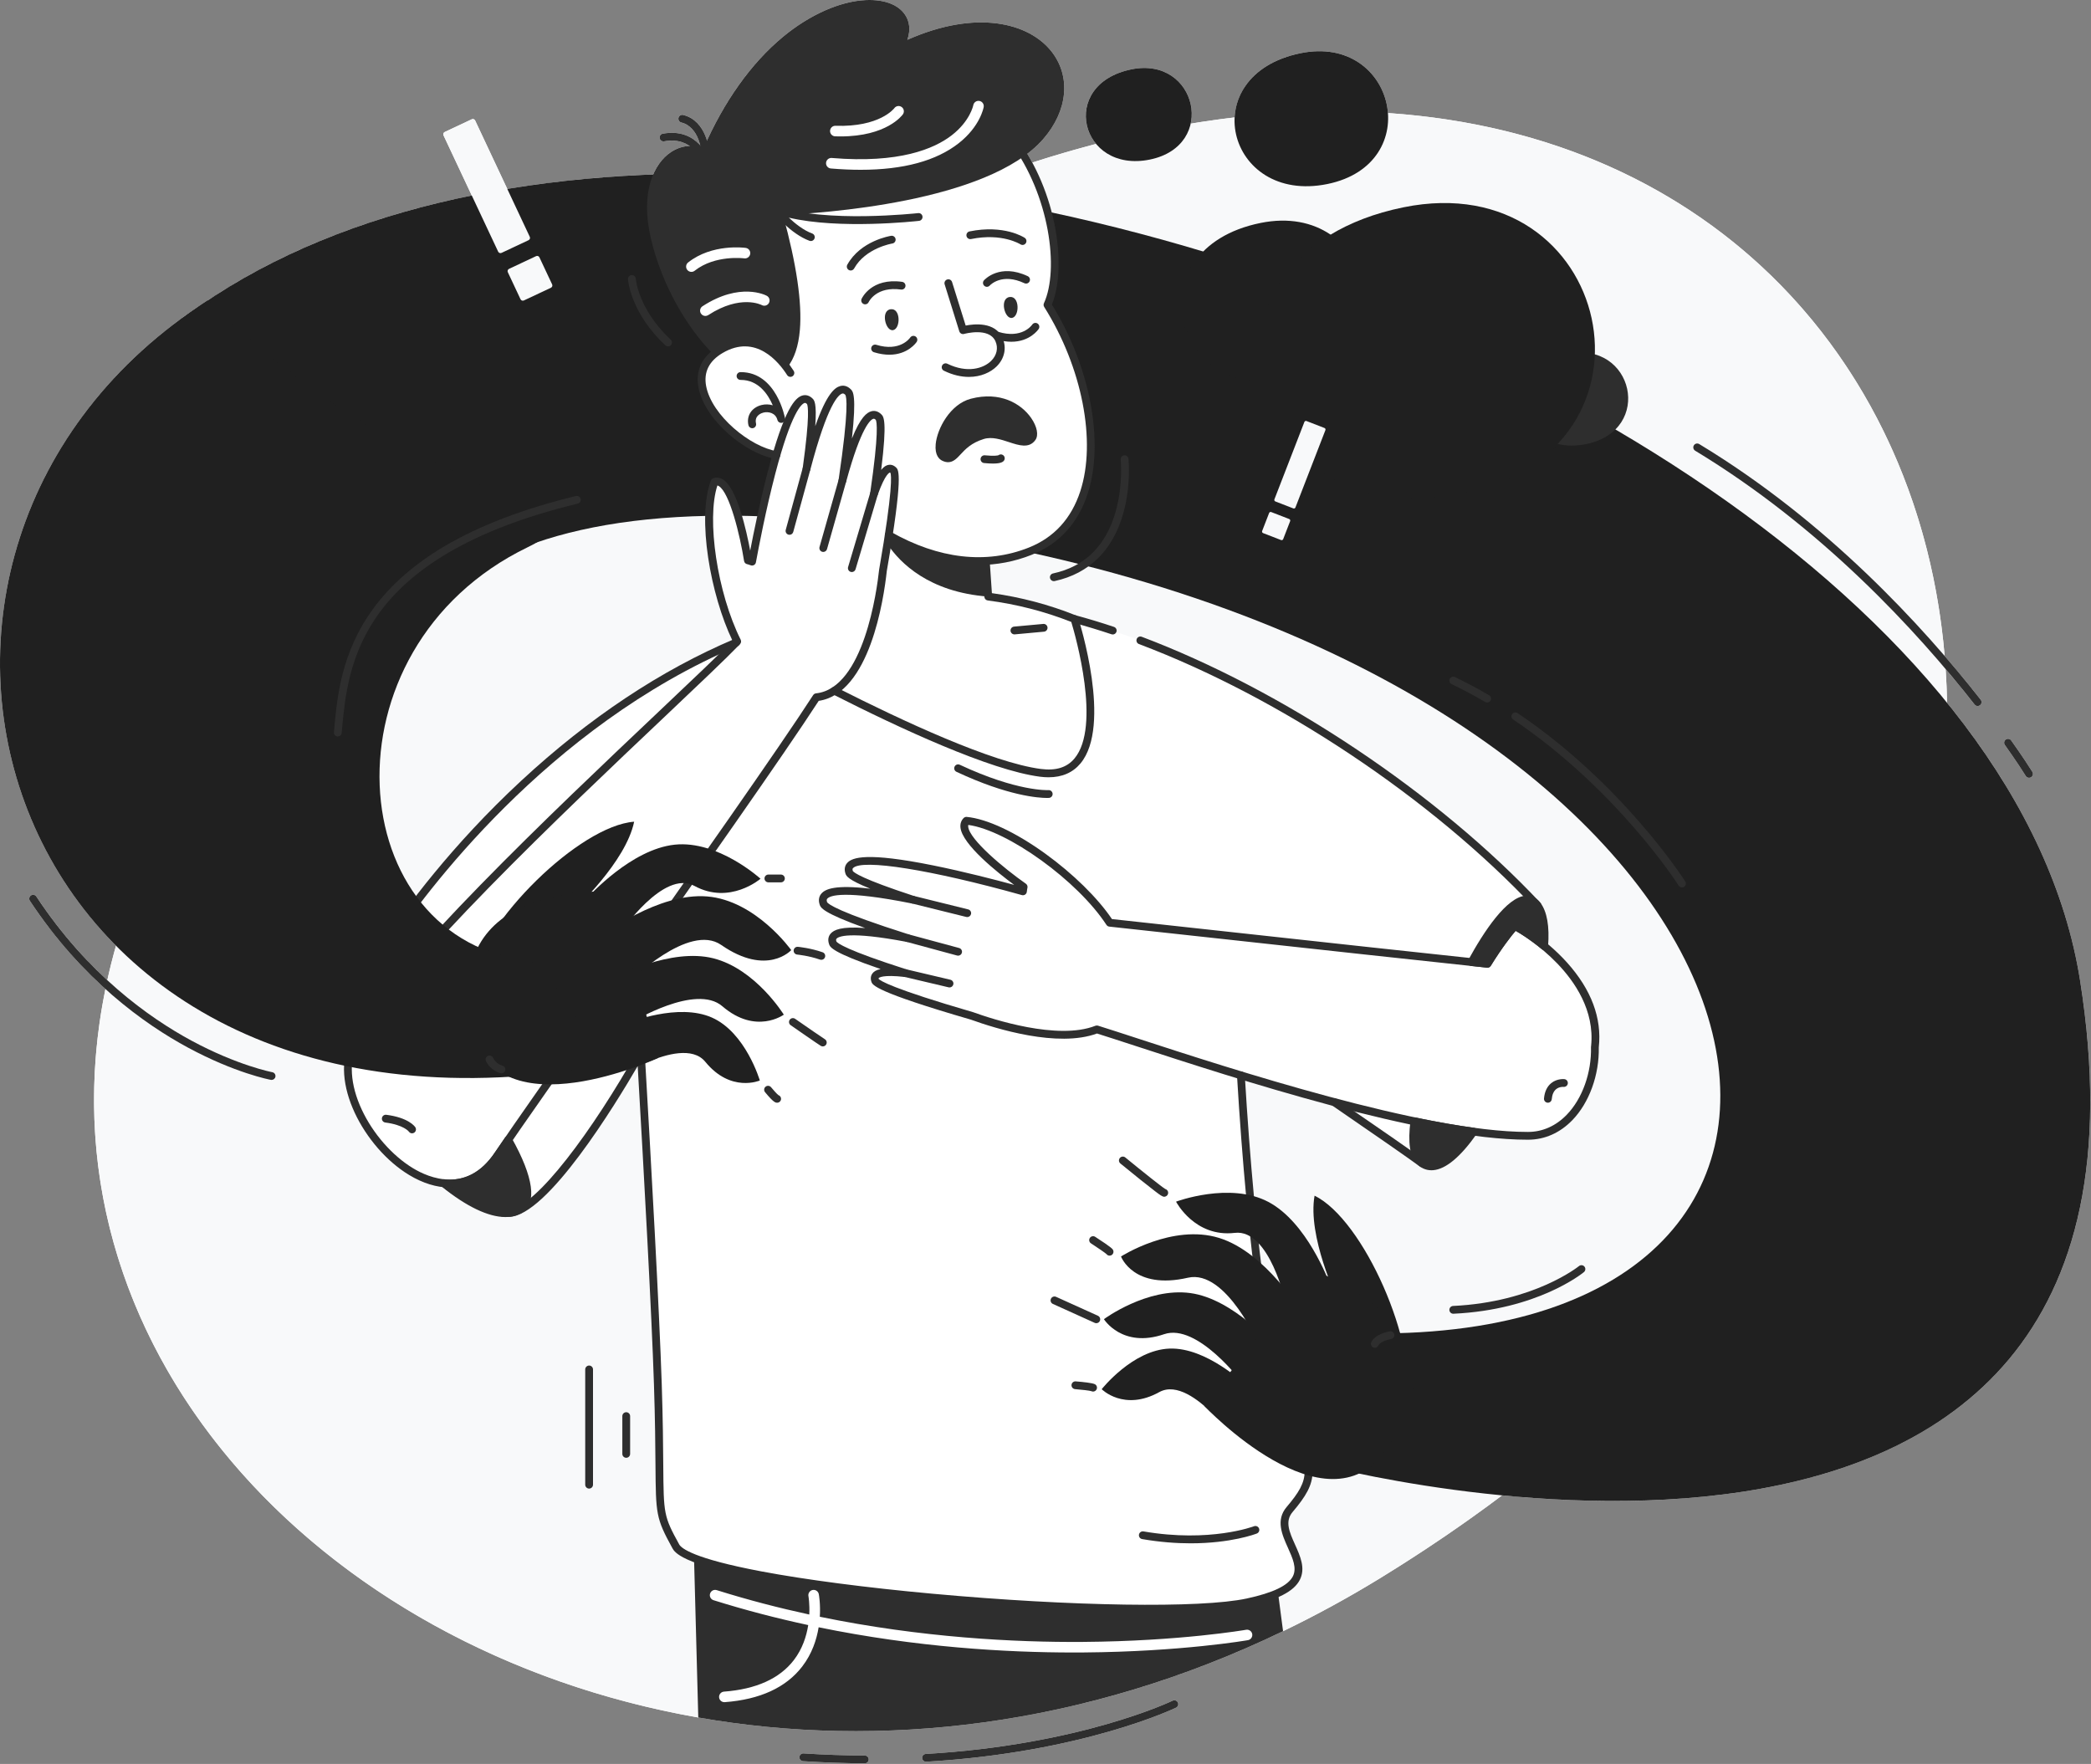 <?xml version="1.0" encoding="UTF-8"?> <svg xmlns="http://www.w3.org/2000/svg" width="2506" height="2114" viewBox="0 0 2506 2114" fill="none"><rect x="0" y="0" width="2506" height="2114" fill="#808080" stroke="none"/><g clip-path="url(#clip0_730_361)"><path d="M37.13 1073.14C39.282 1071.72 42.171 1072.32 43.6 1074.47C70.557 1115.29 99.88 1148.26 128.603 1174.74C131.631 1161.01 135.105 1147.22 139.023 1133.39C-71.372 921.696 -49.256 551.319 248.57 360.257C339.229 299.597 446.947 258.364 565.408 234.25L531.551 162.203C530.844 160.697 531.49 158.898 533.011 158.192L565.408 142.961C566.929 142.254 568.728 142.9 569.435 144.406L607.948 226.413C664.304 217.053 722.797 211.351 782.827 209.092C788.144 196.674 795.813 187.776 804.02 182.32C811.12 177.617 818.85 175.158 826.442 174.943C819.557 170.087 809.737 166.89 796.013 169.364C793.477 169.826 791.049 168.135 790.588 165.599C790.142 163.063 791.817 160.635 794.368 160.174C816.668 156.163 830.746 164.8 839.152 174.037C836.77 164.523 830.869 150.4 816.545 146.819C814.04 146.189 812.519 143.653 813.149 141.148C813.779 138.658 816.315 137.121 818.804 137.751C836.155 142.085 843.886 156.947 847.328 168.381C871.226 116.466 902.547 73.695 938.541 43.988C970.526 17.57 1006.56 1.571 1037.41 0.111C1061.08 -1.026 1078.86 6.35 1086.3 20.32C1089.04 25.5 1091.88 34.798 1087.47 47.676C1170.09 11.023 1233.1 27.252 1260.22 61.739C1283.71 91.6 1279.8 132.803 1250.26 166.675C1244.77 172.976 1238.35 178.831 1231.19 184.287C1233.26 187.73 1235.24 191.234 1237.16 194.815C1263.02 186.485 1288.52 179.047 1313.64 172.484C1289.92 143.991 1298.71 94.719 1356 83.07C1406.45 72.819 1434.71 113.392 1427.03 148.187C1444.79 145.236 1462.34 142.761 1479.68 140.717C1481.44 107.506 1505.8 74.495 1558.83 63.706C1621.18 51.027 1660.17 91.907 1663.42 135.492C2055.72 162.126 2300.95 438.882 2330.62 786.091C2346.53 804.535 2360.96 822.181 2373.83 838.583C2375.42 840.611 2375.07 843.545 2373.04 845.136C2372.18 845.806 2371.17 846.132 2370.16 846.132C2368.78 846.132 2367.41 845.52 2366.49 844.346C2355.96 830.934 2344.38 816.678 2331.8 801.839C2332.69 815.21 2333.26 828.679 2333.51 842.237C2417.93 946.255 2474.48 1058.4 2492.9 1174.98C2588.52 1779.81 2099.82 1821.15 1800.22 1792.12C1755.07 1826.04 1706.86 1858.89 1655.47 1890.48C1616.48 1914.44 1577.2 1935.84 1537.77 1954.85C1537.73 1954.72 1537.69 1954.59 1537.65 1954.45L1537.71 1954.91C1298.62 2070.2 1054.22 2096.49 836.862 2058.35V2058.33C377.927 1977.77 39.574 1609.85 126.344 1185.3C95.838 1157.74 64.501 1123.04 35.824 1079.61C34.395 1077.46 34.978 1074.56 37.13 1073.14Z" fill="white"></path><path d="M2434.24 931.445C2433.47 931.925 2432.62 932.153 2431.78 932.153C2430.22 932.153 2428.7 931.375 2427.81 929.956C2424.9 925.287 2416.63 912.323 2402.78 892.831C2401.28 890.729 2401.77 887.816 2403.87 886.324C2405.97 884.829 2408.89 885.323 2410.38 887.423C2424.38 907.123 2432.78 920.275 2435.73 925.016C2437.1 927.203 2436.43 930.081 2434.24 931.445Z" fill="white"></path><path d="M963.048 2101.36C987.554 2102.95 1012.26 2103.8 1036.47 2103.92C1039.05 2103.93 1041.13 2106.03 1041.11 2108.61C1041.1 2111.19 1039.02 2113.25 1036.45 2113.25C1036.45 2113.25 1036.43 2113.25 1036.42 2113.25C1012.03 2113.13 987.141 2112.27 962.434 2110.67C959.861 2110.51 957.915 2108.28 958.088 2105.71C958.248 2103.13 960.488 2101.19 963.048 2101.36Z" fill="white"></path><path d="M1109.57 2102C1294.85 2091.24 1404.3 2038.69 1405.38 2038.16C1407.7 2037.03 1410.49 2037.99 1411.62 2040.31C1412.76 2042.61 1411.8 2045.41 1409.48 2046.55C1408.38 2047.08 1297.42 2100.44 1110.1 2111.31C1110.01 2111.32 1109.91 2111.32 1109.83 2111.32C1107.38 2111.32 1105.31 2109.4 1105.17 2106.92C1105.02 2104.35 1106.99 2102.15 1109.57 2102Z" fill="white"></path><path d="M538.051 591.959C641.374 509.562 741.654 439.605 838.522 381.02C849.403 404.58 857.932 422.822 857.932 422.822C857.932 422.822 831.606 439.789 843.624 470.926C855.611 502.062 877.158 517.093 894.079 530.11C910.984 543.112 927.352 549.121 927.352 549.121L902.009 669.605L895.877 668.691C895.877 668.691 885.134 609.084 871.994 590.172C858.839 571.252 853.199 576.031 852.845 583.714C852.507 591.398 841.626 635.689 856.457 685.355C871.303 735.02 882.307 768.926 882.307 768.926C882.307 768.926 804.834 802.888 734.815 852.45C664.796 902.013 607.778 958.18 607.778 958.18C607.778 958.18 507.944 1062.24 475.348 1106.52C442.751 1150.81 407.004 1239.05 416.886 1305.95C426.768 1372.85 510.388 1412.88 510.388 1412.88C510.388 1412.88 546.089 1424.52 570.679 1407.91C595.284 1391.31 610.545 1363.87 610.545 1363.87L634.965 1439.28C634.965 1439.28 667.316 1417.33 699.037 1370.55C730.757 1323.77 766.904 1265.21 766.904 1265.21C766.904 1265.21 776.725 1415.48 776.894 1418.5C777.063 1421.52 787.652 1637.23 787.652 1637.23C787.652 1637.23 792.585 1729.6 790.188 1750.51C787.806 1771.41 787.852 1836.29 819.664 1861.6C851.462 1886.89 1123.63 1918.72 1222.81 1923.33C1321.99 1927.95 1416.56 1942.25 1527.27 1911.11C1543.42 1908.57 1555.72 1894.52 1556.14 1879.52C1556.56 1864.52 1547.61 1853.68 1541.71 1836.84C1535.81 1820 1534.21 1821.81 1548.39 1805.68C1562.56 1789.56 1576.2 1788.03 1568.57 1747.43C1560.95 1706.83 1519.63 1620.65 1510.77 1546.27C1501.9 1471.88 1489.42 1324.35 1489.42 1324.35L1490.07 1289.64C1490.07 1289.64 1607.83 1326.97 1608.74 1327.6C1609.65 1328.22 1694.36 1387 1692.59 1385.75C1690.81 1384.49 1694.7 1346.95 1694.7 1346.95L1778.99 1357.49C1778.99 1357.49 1806.18 1362.13 1836.25 1361.04C1866.33 1359.93 1895.24 1331.23 1904.16 1300.68C1913.07 1270.13 1921.48 1235.01 1900.52 1194.6C1879.55 1154.19 1847.52 1124.18 1815.56 1109.97C1799.59 1133.28 1781.14 1151.73 1781.14 1151.73L1768.06 1145.09L1827.89 1073C1827.89 1073 1793.26 1031.55 1730.61 980.391C1667.97 929.228 1575.32 870.876 1521.08 839.621C1466.84 808.368 1390.1 776.641 1371.16 769.209C1352.21 761.777 1306.77 747.249 1306.77 747.249C1306.77 747.249 1216.79 719.882 1184.36 714.984C1182.36 685.683 1183.37 672.552 1183.37 672.552C1183.37 672.552 1259.71 665.31 1285.78 618.745C1311.84 572.189 1313.04 539.193 1304.82 499.311C1296.61 459.415 1282.11 405.548 1257.3 368.464C1267.56 323.08 1269.41 297.384 1253.72 247.498C1247.5 227.688 1239.9 210.106 1232.85 196.182C2369.65 -173.6 2811.16 1180.25 1655.47 1890.48C1616.48 1914.44 1577.2 1935.84 1537.77 1954.85C1536.71 1950.84 1534.71 1947.13 1532.01 1943.97C1526.98 1934.93 1516.92 1928.61 1506.51 1928.61C1500.16 1928.61 1494.47 1930.67 1489.84 1934.09C1488.57 1934.09 1487.31 1934.17 1486.07 1934.35C1484.06 1934.36 1482.05 1934.53 1480.08 1934.87C1462.99 1937.83 1441.18 1937.95 1421.71 1938.03C1401.92 1938.12 1382.14 1939.75 1362.37 1939.48C1326.72 1939.01 1291.51 1934.45 1255.79 1935.44C1234.65 1936.01 1213.22 1937.28 1191.86 1937.35C1190.48 1936.63 1189.05 1935.99 1187.58 1935.48C1174.36 1930.95 1160.68 1927.71 1147.09 1924.52C1139.7 1922.8 1132.25 1922.55 1124.82 1921.41C1126.35 1921.6 1119.68 1920.13 1118.98 1919.93C1121.51 1921.13 1121.23 1921.05 1118.12 1919.68C1115.83 1918.71 1113.54 1917.73 1111.23 1916.77C1097.67 1911.53 1082.27 1913.33 1068.04 1913.27C1053.74 1913.21 1045.35 1911.84 1032.74 1909.45C1018.19 1906.71 1003.68 1905.45 989.058 1903.45C993.458 1904.05 984.778 1902.35 984.738 1902.33C981.858 1901.56 979.032 1900.6 976.192 1899.71C968.578 1897.33 960.901 1895.97 952.956 1895.19C946.24 1894.52 939.508 1894.61 932.777 1894.59C929.411 1894.57 926.061 1894.47 922.68 1894.4C921.573 1894.33 920.467 1894.27 919.345 1894.19C921.496 1894.61 920.743 1894.48 917.116 1893.79C902.455 1890.76 888.562 1886.57 873.608 1884.95C863.603 1883.85 855.12 1889.79 849.987 1897.85C847.604 1899.85 845.437 1902.25 843.624 1905.08C837.569 1914.45 838.814 1927.77 845.314 1936.88C840.55 1948.95 840.827 1962.41 842.026 1975.24C843.47 1990.65 845.76 2005.57 848.511 2020.79C849.157 2024.27 849.234 2024.87 848.757 2022.57C848.527 2020.93 848.419 2020.88 848.45 2022.41C848.081 2023.13 848.265 2025.05 848.235 2025.87C848.05 2029.65 848.311 2033.09 848.819 2036.88C849.018 2038.32 849.31 2039.75 849.664 2041.16C843.686 2045.11 839.305 2051.27 837.338 2058.41C169.176 1941.45 -243.746 1215.38 538.051 591.959Z" fill="#F8F9FA"></path><path d="M1230.07 661.213C1251.06 653.32 1273.76 640.213 1285.78 618.747C1311.85 572.187 1313.05 539.2 1304.83 499.307C1296.61 459.427 1282.11 405.56 1257.31 368.466C1267.13 324.973 1269.23 299.546 1255.58 253.586C1844.15 378.8 2425.26 747.093 2492.9 1174.98C2629.08 2036.37 1580.07 1754.83 1580.07 1754.83L1672.57 1597.81C2314.32 1582.63 2159.39 862.049 1230.07 661.213Z" fill="#202020"></path><path d="M193.914 400.942C355.824 266.93 587.29 208.227 841.738 207.968C838.192 209.186 834.782 210.586 831.525 212.214C790.888 232.518 783.506 254.724 795.195 284.22C806.884 313.701 857.947 422.829 857.947 422.829C857.947 422.829 831.616 439.799 843.625 470.939C855.618 502.064 877.17 517.086 894.079 530.115C910.989 543.128 927.365 549.124 927.365 549.124L912.709 618.78C902.861 618.429 893.227 618.197 883.775 618.086C880.29 606.781 876.272 596.326 871.995 590.173C858.845 571.27 853.198 576.033 852.848 583.719C852.696 587.524 849.941 600.286 848.998 618.22C434.009 626.541 405.944 877.77 465.804 1047.08C455.272 1056.84 383.327 1121.36 381.576 1124.08C24.241 905.484 216.15 1015.19 193.914 400.942Z" fill="#202020"></path><path d="M1333.59 760.4C1335.54 760.4 1337.36 759.16 1338.01 757.213C1338.83 754.76 1337.51 752.12 1335.07 751.307C1319.44 746.08 1303.92 741.387 1288.93 737.347C1286.45 736.667 1283.88 738.147 1283.21 740.64C1282.54 743.133 1284.02 745.693 1286.51 746.36C1301.31 750.347 1316.66 754.987 1332.11 760.147C1332.6 760.32 1333.1 760.4 1333.59 760.4Z" fill="#2E2E2E"></path><path d="M463.861 1134.49C465.368 1134.49 466.848 1133.76 467.741 1132.42C507.541 1072.88 655.208 871.111 884.128 774.267C886.501 773.267 887.608 770.533 886.608 768.16C885.608 765.773 882.861 764.667 880.488 765.68C792.088 803.076 705.968 860.311 624.554 935.792C540.834 1013.41 485.514 1089.05 459.981 1127.23C458.554 1129.37 459.128 1132.27 461.274 1133.7C462.061 1134.23 462.968 1134.49 463.861 1134.49Z" fill="#2E2E2E"></path><path d="M1378.4 1932.59C1428.59 1932.59 1470.78 1930.32 1496.09 1924.85C1531.14 1917.31 1550.76 1907.27 1557.83 1893.28C1564.81 1879.44 1558.34 1865.07 1552.08 1851.16C1545.36 1836.23 1539.56 1823.33 1549.11 1812.09C1580.93 1774.63 1581.02 1758.8 1549.69 1699.15C1526.52 1655.01 1504.34 1497.65 1491.82 1288.48C1491.67 1285.91 1489.48 1283.95 1486.89 1284.1C1484.31 1284.25 1482.35 1286.46 1482.51 1289.04C1495.1 1499.45 1517.68 1658.25 1541.42 1703.48C1570.86 1759.53 1570.93 1772 1542 1806.04C1528.63 1821.79 1536.57 1839.43 1543.57 1854.99C1549.18 1867.45 1554.47 1879.21 1549.5 1889.07C1543.88 1900.19 1525.77 1908.92 1494.13 1915.73C1439.1 1927.6 1284.3 1925.24 1117.67 1910C1038.27 1902.75 965.274 1893.21 912.128 1883.16C831.168 1867.85 816.554 1855.52 814.021 1850.92C795.368 1817 795.354 1814.71 794.901 1755.89C794.741 1733.35 794.501 1702.48 793.074 1658.56C790.234 1570.88 780.408 1394.19 772.661 1261.39C772.541 1259.33 771.074 1257.59 769.048 1257.12C767.034 1256.66 764.954 1257.58 763.941 1259.39C711.421 1353.08 641.688 1448.29 610.021 1449C591.474 1449.43 564.821 1437.05 534.954 1414.17C532.901 1412.61 529.968 1413 528.408 1415.04C526.834 1417.09 527.221 1420.01 529.274 1421.59C560.834 1445.75 589.594 1458.79 610.234 1458.33C655.874 1457.31 737.421 1323.78 764.261 1277.61C771.848 1408.28 781.021 1574.69 783.741 1658.87C785.168 1702.67 785.408 1733.47 785.568 1755.96C786.021 1814.64 786.061 1819.43 805.848 1855.41C808.448 1860.15 816.368 1874.56 910.394 1892.33C963.834 1902.44 1037.14 1912.01 1116.82 1919.31C1200.59 1926.96 1299.39 1932.59 1378.4 1932.59Z" fill="#2E2E2E"></path><path d="M1704.39 1398.87C1705.84 1398.87 1707.26 1398.2 1708.17 1396.95C1709.69 1394.87 1709.23 1391.95 1707.14 1390.43C1691.13 1378.79 1655.57 1354.05 1601.44 1316.93C1599.32 1315.47 1596.41 1316.01 1594.96 1318.14C1593.5 1320.26 1594.04 1323.17 1596.16 1324.62C1650.22 1361.71 1685.71 1386.39 1701.65 1397.97C1702.48 1398.59 1703.44 1398.87 1704.39 1398.87Z" fill="#2E2E2E"></path><path d="M1842.55 1089.65C1843.7 1089.65 1844.85 1089.23 1845.75 1088.38C1847.63 1086.62 1847.72 1083.66 1845.95 1081.78C1785.23 1017.14 1708.54 953.233 1624.19 896.972C1539.91 840.761 1451.43 794.483 1368.32 763.133C1365.91 762.227 1363.21 763.44 1362.3 765.853C1361.39 768.267 1362.61 770.96 1365.02 771.867C1534.1 835.632 1715.77 956.831 1839.15 1088.17C1840.07 1089.15 1841.31 1089.65 1842.55 1089.65Z" fill="#2E2E2E"></path><path d="M1815.56 1109.97C1814.48 1109.97 1798.75 1128.89 1782.68 1155.05C1776.59 1154.41 1770.23 1153.73 1763.64 1153.03C1793.56 1098.25 1825.48 1062.11 1842.55 1084.98C1850.04 1095.01 1852.31 1112.33 1850.66 1133.84C1832.08 1118.44 1816.31 1109.97 1815.56 1109.97Z" fill="#2E2E2E"></path><path d="M1815.56 1105.3C1813.4 1105.3 1812.1 1105.3 1801.03 1119.88C1796.94 1125.26 1789 1136.1 1780.26 1150.1C1777.28 1149.78 1774.24 1149.46 1771.14 1149.13C1794.14 1108.35 1815.69 1083.67 1829.31 1082.7C1831.64 1082.53 1835.16 1082.88 1838.81 1087.77C1844.24 1095.04 1846.84 1107.64 1846.46 1124.52C1832.53 1113.83 1818.56 1105.3 1815.56 1105.3ZM1782.68 1159.72C1784.29 1159.72 1785.8 1158.88 1786.66 1157.49C1799.52 1136.55 1811.76 1120.87 1816.44 1115.58C1821.7 1118.48 1834.13 1126.2 1847.69 1137.43C1849.03 1138.54 1850.88 1138.81 1852.48 1138.13C1854.09 1137.45 1855.18 1135.93 1855.31 1134.19C1857.15 1110.17 1854.12 1092.67 1846.29 1082.19C1840.4 1074.3 1833.44 1073.05 1828.65 1073.39C1805.58 1075.03 1778.34 1116.39 1759.54 1150.79C1758.8 1152.16 1758.78 1153.81 1759.51 1155.19C1760.23 1156.58 1761.59 1157.5 1763.15 1157.67C1769.74 1158.37 1776.1 1159.05 1782.19 1159.69C1782.35 1159.71 1782.52 1159.72 1782.68 1159.72Z" fill="#2E2E2E"></path><path d="M1766 1356.24C1741.87 1390.44 1717.71 1408.23 1701.19 1391.41C1693.61 1383.69 1692.15 1366.45 1695.07 1343.83C1719.79 1348.97 1743.65 1353.23 1766 1356.24Z" fill="#2E2E2E"></path><path d="M1757.65 1359.79C1742.07 1380.47 1727.73 1392.23 1716.85 1393.11C1712.21 1393.48 1708.18 1391.87 1704.52 1388.13C1699.01 1382.53 1697.13 1368.88 1699.12 1349.43C1720.05 1353.69 1739.67 1357.17 1757.65 1359.79ZM1715.51 1402.49C1716.2 1402.49 1716.9 1402.47 1717.61 1402.41C1732.76 1401.19 1750.33 1386.55 1769.81 1358.93C1770.75 1357.6 1770.93 1355.87 1770.28 1354.37C1769.62 1352.88 1768.24 1351.84 1766.62 1351.61C1745.43 1348.76 1721.68 1344.6 1696.02 1339.25C1694.75 1338.99 1693.43 1339.27 1692.37 1340.03C1691.31 1340.77 1690.61 1341.93 1690.44 1343.23C1687.12 1368.97 1689.61 1386.28 1697.86 1394.68C1702.96 1399.88 1708.89 1402.49 1715.51 1402.49Z" fill="#2E2E2E"></path><path d="M424.755 1248.04C421.555 1253.93 419.421 1260.29 418.181 1266.95C410.194 1243.37 409.835 1223.24 420.901 1211.01C428.541 1202.58 439.728 1201.39 453.008 1205.55C441.154 1221.26 431.528 1235.59 424.755 1248.04Z" fill="#2E2E2E"></path><path d="M420.661 1245.81C419.888 1247.24 419.154 1248.71 418.488 1250.22C415.928 1237.07 416.168 1223.2 424.368 1214.14C429.261 1208.74 436.074 1206.83 445.074 1208.39C434.688 1222.51 426.488 1235.08 420.661 1245.81ZM418.181 1271.61C418.288 1271.61 418.394 1271.61 418.514 1271.6C420.634 1271.45 422.381 1269.89 422.768 1267.8C423.954 1261.43 426.008 1255.53 428.861 1250.27C435.234 1238.53 444.608 1224.43 456.741 1208.36C457.648 1207.15 457.914 1205.57 457.461 1204.13C456.994 1202.68 455.861 1201.55 454.408 1201.1C434.554 1194.88 423.354 1201.35 417.448 1207.88C405.928 1220.61 404.648 1241.55 413.754 1268.44C414.408 1270.35 416.194 1271.61 418.181 1271.61Z" fill="#2E2E2E"></path><path d="M596.808 1384.01C600.181 1379 604.314 1372.93 609.074 1366.01C631.274 1405.37 640.434 1439.16 622.981 1449.51C601.728 1462.11 567.061 1446.59 531.928 1418.12C555.461 1420.48 578.568 1411.13 596.808 1384.01Z" fill="#2E2E2E"></path><path d="M608.634 1374.91C628.461 1411.97 632.994 1438.15 620.608 1445.48C604.888 1454.81 577.941 1446.55 545.634 1422.81C567.208 1420.71 586.034 1408.39 600.674 1386.63C602.928 1383.28 605.594 1379.35 608.634 1374.91ZM605.648 1458.56C613.074 1458.56 619.674 1456.89 625.368 1453.52C643.928 1442.51 639.581 1410.61 613.141 1363.72C612.354 1362.32 610.888 1361.43 609.288 1361.35C607.675 1361.25 606.141 1362.04 605.234 1363.37C600.341 1370.48 596.194 1376.56 592.928 1381.41C576.981 1405.12 556.621 1415.91 532.394 1413.48C530.341 1413.27 528.394 1414.44 527.608 1416.35C526.821 1418.25 527.381 1420.45 528.994 1421.75C558.928 1446.01 585.314 1458.56 605.648 1458.56Z" fill="#2E2E2E"></path><path d="M1256.67 931.528C1272.89 931.529 1285.73 925.964 1294.94 914.919C1332.83 869.479 1293.84 745.693 1292.16 740.44C1291.74 739.12 1290.74 738.053 1289.45 737.533C1257.43 724.667 1223.57 715.707 1188.76 710.867L1186.12 672.24C1185.94 669.667 1183.73 667.72 1181.14 667.907C1178.57 668.08 1176.63 670.307 1176.8 672.88L1179.71 715.307C1179.86 717.52 1181.56 719.333 1183.76 719.613C1218.38 724.12 1252.06 732.787 1283.91 745.373C1288.86 761.813 1319.91 870.416 1287.77 908.945C1278.73 919.784 1265.56 923.917 1247.51 921.573C1189.18 914.012 1081.87 864.172 1002.13 823.692C999.835 822.525 997.021 823.443 995.861 825.743C994.688 828.04 995.608 830.849 997.901 832.016C1078.3 872.827 1186.66 923.097 1246.31 930.829C1249.9 931.296 1253.36 931.528 1256.67 931.528Z" fill="#2E2E2E"></path><path d="M1172.59 677.12C1194.54 677.12 1215.93 673.08 1236.38 664.933C1269.38 651.813 1291.99 627.133 1303.58 591.587C1323.74 529.76 1306.48 438.987 1260.63 364.974C1269.47 343.534 1271.16 310.454 1265.09 275.707C1258.09 235.56 1241.63 196.48 1218.74 165.68C1217.21 163.6 1214.28 163.174 1212.21 164.707C1210.14 166.254 1209.71 169.174 1211.25 171.24C1257.8 233.907 1269.63 322.813 1251.13 363.427C1250.48 364.867 1250.59 366.52 1251.43 367.853C1296.85 440.027 1314.24 528.773 1294.71 588.693C1284.02 621.48 1263.23 644.213 1232.93 656.267C1182.05 676.507 1124.83 669.933 1067.45 637.267C1065.21 636 1062.37 636.773 1061.09 639.013C1059.81 641.253 1060.59 644.107 1062.83 645.387C1099.9 666.48 1136.99 677.12 1172.59 677.12Z" fill="#2E2E2E"></path><path d="M823.648 323.427C824.888 325 826.741 325.827 828.608 325.827C829.981 325.827 831.368 325.387 832.528 324.467C856.995 305.12 891.648 309.573 891.995 309.627C895.435 310.107 898.648 307.68 899.114 304.213C899.594 300.76 897.181 297.573 893.728 297.093C892.101 296.867 853.461 291.8 824.688 314.547C821.941 316.707 821.474 320.68 823.648 323.427ZM840.061 375.773C841.275 377.64 843.301 378.653 845.368 378.653C846.555 378.653 847.741 378.32 848.808 377.627C887.661 352.347 912.715 365.48 912.955 365.613C916.021 367.293 919.875 366.16 921.541 363.093C923.208 360.027 922.088 356.187 919.021 354.52C917.728 353.813 887.021 337.68 841.914 367.027C838.981 368.933 838.155 372.84 840.061 375.773ZM995.781 201.92C1008.23 202.973 1020.14 203.493 1031.46 203.493C1082.71 203.493 1122.22 192.773 1149.19 171.48C1174.64 151.4 1178.76 129.213 1178.92 128.267C1179.52 124.827 1177.22 121.56 1173.78 120.96C1170.35 120.36 1167.09 122.64 1166.46 126.067C1166.39 126.413 1162.58 145.213 1140.5 162.227C1119.59 178.333 1077.7 196.12 996.835 189.32C993.355 189.027 990.301 191.613 990.008 195.093C989.714 198.573 992.301 201.627 995.781 201.92ZM1080.55 128.2C1077.71 126.2 1073.79 126.88 1071.78 129.693C1071.43 130.16 1054.17 152.52 1001.34 150.747C997.834 150.6 994.928 153.36 994.808 156.853C994.688 160.347 997.421 163.267 1000.91 163.387C1003.07 163.453 1005.19 163.493 1007.25 163.493C1062.86 163.493 1081.31 138.12 1082.1 137C1084.11 134.147 1083.42 130.2 1080.55 128.2ZM804.021 182.333C816.448 174.093 830.741 172.707 842.928 178.213C867.341 121.867 900.301 75.56 938.541 43.987C970.528 17.573 1006.57 1.573 1037.41 0.107C1061.09 -1.013 1078.86 6.36 1086.3 20.333C1089.05 25.507 1091.89 34.8 1087.47 47.68C1170.09 11.014 1233.1 27.253 1260.22 61.733C1283.71 91.613 1279.81 132.8 1250.26 166.68C1183.57 243.16 982.101 255.72 938.381 257.56C954.594 316.427 961.395 362.787 958.621 395.453C956.968 414.827 951.928 429.773 943.621 440.253C940.741 436.2 936.808 432.893 932.355 430.653C927.221 421.92 917.328 415.853 907.128 415.853C906.848 415.853 906.568 415.88 906.288 415.893C901.808 413.16 896.674 411.547 891.448 411.547C886.834 411.547 882.581 412.653 878.808 414.547C877.701 414.413 876.581 414.307 875.461 414.307C866.835 414.307 859.435 418.093 854.261 423.96C824.088 393.213 793.475 343.107 780.035 285.653C766.995 229.867 783.875 195.707 804.021 182.333Z" fill="#2E2E2E"></path><path d="M1213.06 380.96C1222.12 379.013 1222.16 354.187 1209.9 355.96C1197.63 357.747 1203.99 382.907 1213.06 380.96Z" fill="#2E2E2E"></path><path d="M1070.46 395.627C1079.53 393.667 1079.57 368.84 1067.3 370.627C1055.03 372.4 1061.39 397.573 1070.46 395.627Z" fill="#2E2E2E"></path><path d="M1065.85 425.107C1088.17 425.107 1098.1 410.507 1098.61 409.747C1100.03 407.587 1099.43 404.693 1097.29 403.28C1095.14 401.867 1092.26 402.453 1090.83 404.573C1090.31 405.347 1078.55 421.933 1050.14 413.213C1047.69 412.453 1045.07 413.84 1044.31 416.307C1043.55 418.773 1044.94 421.373 1047.41 422.133C1054.3 424.253 1060.43 425.107 1065.85 425.107Z" fill="#2E2E2E"></path><path d="M1036.86 364.733C1038.63 364.733 1040.33 363.72 1041.1 362.013C1041.5 361.173 1050.46 342.933 1079.9 347.013C1082.46 347.36 1084.82 345.587 1085.17 343.027C1085.53 340.48 1083.74 338.12 1081.19 337.774C1044.53 332.68 1033.07 357.107 1032.61 358.147C1031.55 360.507 1032.59 363.267 1034.95 364.32C1035.57 364.6 1036.22 364.733 1036.86 364.733Z" fill="#2E2E2E"></path><path d="M1182.75 343.733C1184.03 343.733 1185.3 343.2 1186.22 342.174C1186.85 341.494 1200.84 326.747 1227.73 339.413C1230.06 340.507 1232.84 339.507 1233.94 337.187C1235.04 334.853 1234.04 332.067 1231.71 330.974C1198.23 315.2 1180.02 335.107 1179.26 335.96C1177.55 337.893 1177.73 340.84 1179.66 342.547C1180.55 343.333 1181.65 343.733 1182.75 343.733Z" fill="#2E2E2E"></path><path d="M1212.07 409.573C1234.39 409.573 1244.33 394.987 1244.84 394.213C1246.26 392.067 1245.66 389.173 1243.51 387.747C1241.37 386.333 1238.49 386.92 1237.06 389.053C1236.54 389.827 1224.78 406.4 1196.37 397.68C1193.91 396.92 1191.3 398.307 1190.54 400.773C1189.78 403.24 1191.17 405.853 1193.63 406.6C1200.53 408.72 1206.67 409.573 1212.07 409.573Z" fill="#2E2E2E"></path><path d="M1237.1 524.56C1244.4 514.227 1218.3 468.293 1164.65 482.4C1133.66 490.547 1116.47 540.867 1131.26 547.933C1146.03 555 1145.82 531.36 1177.79 521.613C1201.23 514.48 1226.68 539.333 1237.1 524.56Z" fill="#2E2E2E"></path><path d="M1187.08 515.613C1183.57 515.613 1180.01 516.067 1176.43 517.16C1158.94 522.48 1150.15 531.973 1144.34 538.253C1138.13 544.947 1136.99 545.507 1133.27 543.733C1131.15 542.72 1130.17 538.68 1130.69 533.2C1132.15 517.667 1145.51 492.253 1165.83 486.907C1196.32 478.907 1218.01 491.653 1228.15 506.253C1233.85 514.48 1234.13 520.667 1233.29 521.867C1230.14 526.347 1224.43 525.04 1212.16 520.987C1204.39 518.427 1195.88 515.613 1187.08 515.613ZM1136.26 553.92C1142.54 553.92 1146.91 549.2 1151.18 544.6C1156.93 538.4 1164.07 530.68 1179.15 526.08C1188.86 523.133 1199.69 526.707 1209.24 529.853C1221.14 533.773 1233.45 537.84 1240.92 527.253C1244.95 521.533 1242.94 511.213 1235.82 500.933C1223.88 483.733 1198.6 468.653 1163.46 477.88C1138.77 484.373 1123.15 513.667 1121.39 532.307C1120.13 545.693 1125.77 550.48 1129.25 552.147C1131.83 553.387 1134.15 553.92 1136.26 553.92Z" fill="#2E2E2E"></path><path d="M1161.17 451.707C1175.77 451.707 1187.35 446.067 1194.31 439.253C1204.04 429.733 1206.75 416.547 1201.39 404.867C1192.49 385.48 1167.59 388.147 1157.34 390.173L1141.03 338C1140.26 335.533 1137.65 334.173 1135.19 334.933C1132.73 335.707 1131.35 338.32 1132.13 340.773L1149.71 397.107C1150.47 399.52 1153.03 400.893 1155.47 400.187C1155.77 400.107 1185.17 391.907 1192.91 408.76C1196.63 416.88 1194.72 425.8 1187.78 432.587C1178.71 441.467 1159.53 447.653 1135.33 435.92C1133.01 434.787 1130.22 435.76 1129.09 438.08C1127.97 440.4 1128.94 443.187 1131.26 444.307C1142.11 449.587 1152.21 451.707 1161.17 451.707Z" fill="#2E2E2E"></path><path d="M1019.55 324.173C1021.19 324.173 1022.79 323.307 1023.65 321.76C1037.26 297.16 1069.11 291.88 1069.43 291.827C1071.98 291.427 1073.71 289.04 1073.33 286.493C1072.93 283.947 1070.54 282.213 1068.01 282.6C1066.51 282.84 1031.34 288.587 1015.47 317.24C1014.23 319.493 1015.05 322.333 1017.3 323.587C1018.02 323.987 1018.79 324.173 1019.55 324.173Z" fill="#2E2E2E"></path><path d="M1225.49 293.56C1227.01 293.56 1228.5 292.813 1229.39 291.453C1230.8 289.307 1230.22 286.427 1228.07 285.013C1227.08 284.347 1203.18 268.933 1161.95 277.333C1159.42 277.853 1157.79 280.32 1158.31 282.84C1158.82 285.373 1161.29 287 1163.82 286.48C1201.01 278.907 1222.72 292.667 1222.94 292.8C1223.73 293.32 1224.61 293.56 1225.49 293.56Z" fill="#2E2E2E"></path><path d="M930.488 550C932.741 550 934.728 548.36 935.088 546.053C935.488 543.507 933.754 541.12 931.208 540.72C899.354 535.733 852.995 498.04 846.301 462.773C843.115 445.973 849.781 432.587 866.114 423C905.768 399.733 933.328 433.773 943.341 449.493C944.728 451.667 947.608 452.307 949.781 450.92C951.954 449.533 952.595 446.653 951.221 444.48C927.341 407 893.768 395.96 861.395 414.947C836.355 429.64 834.381 450.013 837.128 464.52C844.608 503.893 894.315 544.4 929.755 549.947C930.008 549.987 930.248 550 930.488 550Z" fill="#2E2E2E"></path><path d="M901.528 513.213C901.875 513.213 902.234 513.173 902.581 513.093C905.088 512.507 906.661 510 906.074 507.493C903.821 497.72 913.088 494.92 914.968 494.453C920.421 493.107 929.381 494.36 931.714 503.293C932.354 505.72 934.781 507.2 937.221 506.68C939.661 506.147 941.261 503.787 940.834 501.32C940.728 500.76 930.701 445.973 887.795 445.973C887.688 445.973 887.581 445.973 887.461 445.973C884.888 446 882.808 448.107 882.821 450.68C882.848 453.24 884.928 455.307 887.488 455.307C887.581 455.32 887.688 455.307 887.781 455.307C908.701 455.307 920.235 472.08 926.155 485.72C921.795 484.4 917.061 484.32 912.741 485.387C900.848 488.32 894.368 498.267 896.981 509.587C897.488 511.747 899.408 513.213 901.528 513.213Z" fill="#2E2E2E"></path><path d="M1064.45 653.32C1078.59 674.093 1112.97 709.707 1184.37 714.987C1183.03 695.547 1180.33 672.56 1180.33 672.56C1180.33 672.56 1127.29 677.893 1070.35 646.867C1066.21 644.613 1061.78 649.413 1064.45 653.32Z" fill="#2E2E2E"></path><path d="M1022.02 1043.74C1022.02 1043.74 1022.02 1043.74 1022.02 1043.74V1043.74ZM1906.91 1253.29C1906.79 1253.73 1906.73 1254.19 1906.74 1254.66C1907.56 1285.5 1896.41 1316.68 1877.65 1336.01C1864.67 1349.39 1848.75 1356.48 1831.61 1356.55C1831.28 1356.55 1830.93 1356.55 1830.6 1356.55C1706.97 1356.55 1474.93 1280.88 1363.26 1244.46C1344.38 1238.3 1328.07 1232.99 1315.93 1229.21C1314.92 1228.89 1313.83 1228.93 1312.84 1229.32C1267.68 1247.08 1189.47 1221.44 1166.58 1213.16C1166.49 1213.12 1166.39 1213.09 1166.29 1213.06C1068.02 1184.52 1054.83 1175.15 1053.09 1173.24C1052.99 1172.9 1052.89 1172.42 1053.03 1172.25C1053.41 1171.78 1057.49 1167.75 1084.46 1170.85C1086.85 1171.12 1089.05 1169.55 1089.55 1167.2C1090.06 1164.85 1088.7 1162.5 1086.42 1161.77C1014.07 1138.62 1003.79 1130.39 1002.38 1128.33C1001.63 1126.08 1002.27 1125.34 1002.58 1124.99C1004.69 1122.53 1017.01 1115.56 1086.71 1128.82C1089.14 1129.29 1091.5 1127.77 1092.11 1125.38C1092.71 1122.99 1091.35 1120.54 1088.99 1119.79C1003.95 1092.82 992.621 1083.47 991.208 1081.18C990.274 1078.41 991.101 1077.46 991.501 1077C994.728 1073.29 1011.07 1066.43 1092.98 1082.79C1095.41 1083.28 1097.78 1081.79 1098.41 1079.4C1099.03 1077.01 1097.7 1074.55 1095.35 1073.78C1032.54 1053.21 1023.37 1045.72 1022.06 1043.82C1021.3 1041.49 1021.98 1040.77 1022.35 1040.37C1032.98 1029.05 1116.19 1042.36 1224.72 1072.73C1226.05 1073.1 1227.48 1072.86 1228.62 1072.08C1229.76 1071.29 1230.49 1070.04 1230.62 1068.67C1230.89 1065.85 1231.32 1064.12 1231.33 1064.1C1231.81 1062.22 1231.08 1060.22 1229.49 1059.1C1203.5 1040.92 1161.75 1006.27 1160.35 990.673C1160.27 989.835 1160.34 989.171 1160.5 988.636C1207.65 995.091 1291.5 1055.48 1326.04 1108.41C1326.8 1109.58 1328.05 1110.35 1329.45 1110.49C1362.18 1114.01 1415.44 1119.85 1477.11 1126.6C1577.84 1137.62 1703.2 1151.35 1782.19 1159.69C1783.98 1159.89 1785.71 1159.02 1786.66 1157.49C1799.52 1136.56 1811.75 1120.87 1816.44 1115.58C1823.76 1119.62 1845.68 1133.28 1866.18 1154.52C1887.16 1176.24 1911.17 1210.97 1906.91 1253.29ZM1830.57 1365.88C1830.93 1365.88 1831.29 1365.88 1831.64 1365.88C1851.35 1365.81 1869.58 1357.73 1884.34 1342.52C1904.64 1321.6 1916.77 1288.21 1916.09 1255.19C1916.1 1255.15 1916.1 1255.1 1916.11 1255.05C1919.9 1220.07 1907.13 1185.96 1878.14 1153.66C1863.87 1137.77 1848.54 1125.72 1838.19 1118.41C1837.43 1117.88 1819.59 1105.3 1815.56 1105.3C1813.4 1105.3 1812.1 1105.3 1801.03 1119.88C1796.94 1125.26 1789 1136.1 1780.26 1150.1C1701.14 1141.73 1577.62 1128.21 1478.13 1117.32C1417.8 1110.71 1365.52 1104.99 1332.62 1101.45C1315.64 1076.19 1285.96 1047.04 1252.74 1023.05C1217.16 997.356 1182.86 981.308 1158.62 979.025C1157.25 978.899 1155.86 979.393 1154.87 980.385C1151.98 983.297 1150.66 987.144 1151.06 991.508C1152.9 1012.04 1196.05 1046.13 1215.47 1060.5C1193.39 1054.49 1155.51 1044.65 1118.42 1037.16C1038.67 1021.04 1021.51 1027.62 1015.55 1033.98C1012.35 1037.38 1011.55 1042.02 1013.3 1047.04C1014.25 1049.74 1015.75 1054.08 1043.03 1065.07C1000.55 1060.03 989.088 1065.55 984.461 1070.87C982.261 1073.39 980.128 1077.77 982.434 1084.36C983.594 1087.69 985.741 1093.88 1036.9 1112.21C1007.86 1110 999.248 1114.56 995.514 1118.89C993.461 1121.26 991.474 1125.39 993.621 1131.55C994.861 1135.11 997.034 1141.35 1055.37 1161.35C1049.85 1162.49 1047.3 1164.47 1045.74 1166.41C1044.46 1168.02 1042.58 1171.48 1044.37 1176.63C1045.73 1180.51 1048.54 1188.58 1163.54 1221.98C1193.64 1232.86 1267.79 1255.9 1314.7 1238.6C1326.61 1242.32 1342.31 1247.44 1360.36 1253.33C1481.08 1292.7 1705.48 1365.88 1830.57 1365.88Z" fill="#2E2E2E"></path><path d="M1067.19 566.733C1068.11 569.16 1070.61 584.907 1053.59 682.813C1053.57 682.92 1053.55 683.013 1053.55 683.12C1050.99 706.747 1035.37 824.916 977.968 830.947C976.555 831.095 975.288 831.873 974.528 833.061C934.981 894.464 826.808 1047.98 731.368 1183.42C669.075 1271.83 615.275 1348.19 592.928 1381.41C576.341 1406.09 556.715 1413.65 538.915 1413.65C520.635 1413.65 504.261 1405.68 495.035 1400.08C470.035 1384.95 447.075 1358.72 433.608 1329.94C419.488 1299.77 417.755 1270.72 428.861 1250.27C477.221 1161.21 677.048 972.081 796.448 859.081C837.261 820.452 869.501 789.94 886.875 771.973C888.248 770.547 888.581 768.413 887.688 766.64C859.675 710.68 846.515 622.293 859.768 581.827C860.261 581.933 860.821 582.147 861.475 582.547C874.488 590.427 886.941 641.773 891.741 672.28C892.048 674.213 893.515 675.76 895.435 676.133C895.435 676.133 897.128 676.493 899.701 677.467C900.995 677.96 902.434 677.853 903.648 677.16C904.848 676.48 905.688 675.307 905.941 673.947C909.168 656.387 917.888 610.893 929.101 567.947C948.621 493.133 960.861 484.013 964.155 483C964.635 482.853 965.515 482.573 967.155 484.187C968.261 486.173 970.848 497.52 962.008 561.08C961.661 563.533 963.288 565.813 965.714 566.307C968.128 566.787 970.515 565.307 971.141 562.92C991.861 484.267 1004.82 472.893 1009.42 471.667C1009.98 471.52 1011.11 471.213 1013.09 473.16C1014.47 475.427 1017.75 489.467 1005.01 575.213C1004.65 577.667 1006.25 579.96 1008.66 580.467C1011.07 580.973 1013.47 579.52 1014.13 577.133C1032.34 510.493 1043.66 502.707 1046.7 501.907C1047.11 501.8 1047.98 501.573 1049.58 503.12C1050.78 505.28 1053.53 517.933 1042.87 590.933C1042.53 593.307 1044.03 595.547 1046.37 596.133C1048.7 596.707 1051.09 595.427 1051.89 593.16C1061.18 566.907 1066.47 566.307 1066.54 566.307C1066.58 566.307 1066.82 566.4 1067.19 566.733ZM538.901 1423.16C541.941 1423.16 544.928 1422.97 547.875 1422.59C568.715 1419.83 586.488 1407.72 600.675 1386.63C622.968 1353.48 676.741 1277.17 739.008 1188.8C833.555 1054.6 940.608 902.677 981.195 839.944C1042.19 830.887 1059.05 718.973 1062.81 684.267C1082.81 569.213 1076.91 563.267 1074.07 560.413C1070.3 556.6 1066.42 556.76 1064.43 557.213C1062.11 557.733 1059.35 559.067 1056.07 563.173C1063.46 503.88 1058.93 499.293 1056.34 496.68C1051.82 492.12 1047.31 492.093 1044.33 492.88C1038.97 494.293 1031.35 499.8 1020.99 525.547C1026.7 473.64 1022.22 469.12 1019.81 466.68C1014.98 461.813 1010.18 461.8 1007.01 462.653C1000.39 464.427 990.701 472.027 977.061 510.72C978.995 482.867 975.861 479.707 973.914 477.733C970.234 474.027 965.795 472.72 961.395 474.08C953.248 476.6 940.101 488.813 920.075 565.6C910.848 600.947 903.301 637.96 899.075 659.96C894.715 636.48 883.381 584.893 866.301 574.56C862.621 572.333 858.648 571.84 854.835 573.133C853.515 573.573 852.461 574.6 851.968 575.907C835.008 620.84 851.555 713.133 877.875 767.84C860.181 785.913 829.021 815.395 790.021 852.303C662.475 973.02 469.728 1155.45 420.661 1245.81C393.475 1295.88 436.461 1375.52 490.195 1408.07C506.635 1418.03 523.288 1423.16 538.901 1423.16Z" fill="#2E2E2E"></path><path d="M564.008 1176.62C578.408 1103.74 694.634 989.64 760.008 984.773C750.008 1033.18 688.754 1089.51 688.754 1089.51C688.754 1089.51 704.114 1146.13 650.914 1168.14C597.714 1190.15 564.008 1176.62 564.008 1176.62Z" fill="#202020"></path><path d="M703.514 1076.12C706.928 1073.09 756.528 1017.84 808.581 1012.3C860.634 1006.77 911.448 1053.13 911.448 1053.13C911.448 1053.13 874.701 1084.87 832.221 1061.71C795.181 1041.52 743.834 1117.55 743.834 1117.55L703.514 1076.12Z" fill="#202020"></path><path d="M734.221 1172C738.475 1170.34 804.141 1135.67 854.888 1148.48C905.648 1161.3 939.354 1216.01 939.354 1216.01C939.354 1216.01 905.981 1240.58 865.701 1205.93C833.728 1178.42 757.714 1224.82 757.714 1224.82L734.221 1172Z" fill="#202020"></path><path d="M750.501 1226.24C754.381 1225.45 812.674 1201.54 853.208 1219.49C893.741 1237.45 910.621 1294.92 910.621 1294.92C910.621 1294.92 875.861 1310.03 845.274 1272.5C830.208 1254.03 797.728 1263.71 778.074 1272.04C769.621 1275.62 759.994 1270.54 758.074 1261.56L750.501 1226.24Z" fill="#202020"></path><path d="M718.421 1122.73C722.808 1120.11 788.914 1069.6 847.368 1074.33C905.821 1079.05 948.261 1138.66 948.261 1138.66C948.261 1138.66 919.394 1170.66 864.341 1132.47C825.514 1105.53 754.194 1176.72 754.194 1176.72L718.421 1122.73Z" fill="#202020"></path><path d="M567.008 1236.03C596.274 1357.17 788.954 1267.85 788.954 1267.85L733.274 1068.83C733.274 1068.83 522.621 1052.32 567.008 1236.03Z" fill="#202020"></path><path d="M695.041 1281.69C-11.465 1386.88 -214.269 656.808 248.862 360.073C500.291 606.754 741.239 603.158 632.584 655.742C380.817 777.586 409.248 1129.79 637.532 1151.88C743.329 1262.74 695.041 1281.69 695.041 1281.69Z" fill="#202020"></path><path d="M1686.11 1683.93C1699.83 1610.92 1634.35 1461.79 1575.47 1432.96C1566.76 1481.61 1602.68 1556.68 1602.68 1556.68C1602.68 1556.68 1567.37 1603.53 1608.57 1643.75C1649.78 1683.96 1686.11 1683.93 1686.11 1683.93Z" fill="#202020"></path><path d="M1593.96 1538.76C1591.92 1534.68 1566.4 1464.95 1520.14 1440.45C1473.88 1415.97 1409.47 1440.12 1409.47 1440.12C1409.47 1440.12 1431.78 1483.24 1479.83 1477.53C1521.72 1472.56 1541.13 1562.24 1541.13 1562.24L1593.96 1538.76Z" fill="#202020"></path><path d="M1529.8 1616.36C1526.47 1613.23 1478.41 1556.64 1426.53 1549.67C1374.65 1542.69 1323.02 1580.95 1323.02 1580.95C1323.02 1580.95 1344.86 1616.17 1395.13 1598.97C1435.04 1585.32 1488.35 1656.65 1488.35 1656.65L1529.8 1616.36Z" fill="#202020"></path><path d="M1494.52 1660.65C1491.22 1658.48 1445.99 1614.61 1401.69 1616.21C1357.39 1617.81 1320.35 1664.88 1320.35 1664.88C1320.35 1664.88 1347 1691.84 1389.35 1668.36C1410.2 1656.81 1436.75 1677.88 1451.9 1692.92C1458.42 1699.39 1469.24 1698.25 1474.37 1690.63L1494.52 1660.65Z" fill="#202020"></path><path d="M1562.78 1576.49C1559.69 1572.43 1517.1 1500.96 1461.08 1483.61C1405.06 1466.28 1343.5 1505.83 1343.5 1505.83C1343.5 1505.83 1358.4 1546.27 1423.71 1531.28C1469.77 1520.72 1509.51 1613.31 1509.51 1613.31L1562.78 1576.49Z" fill="#202020"></path><path d="M1661.23 1737.96C1589.02 1839.55 1443.35 1684.99 1443.35 1684.99L1569.04 1520.93C1569.04 1520.93 1770.73 1583.92 1661.23 1737.96Z" fill="#202020"></path><path d="M845.354 197.72C845.821 197.72 846.288 197.653 846.741 197.507C849.208 196.747 850.581 194.133 849.821 191.667C849.701 191.267 837.128 152.467 794.368 160.187C791.821 160.64 790.141 163.067 790.594 165.6C791.048 168.147 793.474 169.827 796.021 169.373C830.754 163.107 840.501 193.147 840.901 194.44C841.528 196.44 843.368 197.72 845.354 197.72Z" fill="#2E2E2E"></path><path d="M845.354 187.427C845.448 187.427 845.541 187.427 845.634 187.427C848.208 187.267 850.168 185.067 850.021 182.493C849.928 180.973 847.514 144.933 818.808 137.76C816.314 137.133 813.781 138.653 813.154 141.16C812.528 143.653 814.048 146.187 816.541 146.813C838.568 152.32 840.688 182.734 840.701 183.04C840.848 185.52 842.914 187.427 845.354 187.427Z" fill="#2E2E2E"></path><path d="M325.48 1294.23C327.678 1294.23 329.648 1292.66 330.073 1290.42C330.542 1287.89 328.875 1285.45 326.344 1284.98C325.919 1284.9 284.675 1276.95 229.44 1247.13C178.526 1219.63 104.95 1167.35 43.606 1074.47C42.182 1072.32 39.287 1071.72 37.134 1073.14C34.982 1074.57 34.391 1077.46 35.816 1079.61C98.341 1174.27 173.402 1227.53 225.378 1255.54C281.81 1285.96 322.918 1293.83 324.631 1294.15C324.904 1294.21 325.207 1294.23 325.48 1294.23Z" fill="#2E2E2E"></path><path d="M2370.16 846.133C2371.17 846.133 2372.18 845.808 2373.04 845.137C2375.07 843.547 2375.42 840.613 2373.83 838.585C2304.06 749.68 2188.89 624.36 2036.45 532.173C2034.24 530.84 2031.37 531.547 2030.04 533.76C2028.71 535.96 2029.41 538.827 2031.62 540.16C2182.85 631.613 2297.2 756.053 2366.49 844.348C2367.41 845.521 2368.78 846.133 2370.16 846.133Z" fill="#2E2E2E"></path><path d="M2431.78 932.153C2432.62 932.153 2433.47 931.925 2434.24 931.445C2436.43 930.081 2437.1 927.203 2435.73 925.016C2432.78 920.275 2424.38 907.123 2410.38 887.423C2408.89 885.323 2405.97 884.829 2403.87 886.324C2401.77 887.816 2401.28 890.729 2402.78 892.831C2416.63 912.323 2424.9 925.287 2427.81 929.956C2428.7 931.375 2430.22 932.153 2431.78 932.153Z" fill="#2E2E2E"></path><path d="M1393.62 1425.15C1393.44 1425.21 1393.27 1425.29 1393.1 1425.39C1393.27 1425.29 1393.45 1425.21 1393.62 1425.15ZM1395.33 1434.23C1396.09 1434.23 1396.81 1434 1397.59 1433.57C1399.85 1432.32 1400.67 1429.48 1399.42 1427.23C1398.79 1426.09 1397.77 1425.33 1396.62 1425C1392.39 1422.51 1369.07 1403.89 1348.66 1387.16C1346.66 1385.52 1343.72 1385.81 1342.09 1387.81C1340.45 1389.8 1340.75 1392.75 1342.74 1394.37C1342.86 1394.48 1354.95 1404.39 1367.06 1414.07C1374.19 1419.77 1379.94 1424.28 1384.14 1427.48C1390.25 1432.13 1393 1434.23 1395.33 1434.23Z" fill="#2E2E2E"></path><path d="M1329.79 1504.83C1330.28 1504.83 1330.78 1504.75 1331.27 1504.59C1333.71 1503.77 1335.04 1501.13 1334.22 1498.69C1333.67 1497.01 1333.23 1495.69 1312.58 1482.27C1310.42 1480.87 1307.53 1481.48 1306.12 1483.64C1304.72 1485.8 1305.33 1488.69 1307.49 1490.09C1315.15 1495.08 1324.18 1501.23 1326 1502.88C1326.87 1504.11 1328.3 1504.83 1329.79 1504.83Z" fill="#2E2E2E"></path><path d="M1313.89 1585.79C1315.67 1585.79 1317.36 1584.77 1318.14 1583.05C1319.21 1580.69 1318.16 1577.93 1315.82 1576.87L1265.7 1554.19C1263.35 1553.13 1260.58 1554.17 1259.52 1556.52C1258.46 1558.87 1259.5 1561.63 1261.85 1562.69L1311.97 1585.37C1312.59 1585.65 1313.25 1585.79 1313.89 1585.79Z" fill="#2E2E2E"></path><path d="M1310.03 1667.72C1311.74 1667.72 1313.39 1666.77 1314.21 1665.13C1315.36 1662.83 1314.43 1660.03 1312.12 1658.88C1309.06 1657.35 1297.97 1656.2 1289.2 1655.51C1286.62 1655.32 1284.38 1657.21 1284.18 1659.79C1283.98 1662.36 1285.89 1664.6 1288.46 1664.81C1296.4 1665.44 1306.1 1666.55 1308.04 1667.27C1308.68 1667.57 1309.36 1667.72 1310.03 1667.72Z" fill="#2E2E2E"></path><path d="M1215.74 760.267C1215.88 760.267 1216.02 760.267 1216.17 760.253L1251.19 757.04C1253.75 756.8 1255.64 754.533 1255.41 751.96C1255.17 749.4 1252.9 747.52 1250.33 747.747L1215.31 750.96C1212.75 751.187 1210.86 753.467 1211.09 756.027C1211.32 758.453 1213.35 760.267 1215.74 760.267Z" fill="#2E2E2E"></path><path d="M1254.72 956.301C1256.16 956.301 1256.98 956.252 1257.19 956.237C1259.76 956.06 1261.7 953.832 1261.52 951.261C1261.34 948.692 1259.13 946.747 1256.55 946.925C1256.11 946.947 1219.23 948.828 1150.25 916.513C1147.91 915.419 1145.14 916.425 1144.05 918.76C1142.95 921.093 1143.95 923.872 1146.29 924.965C1208.53 954.123 1245.18 956.301 1254.72 956.301Z" fill="#2E2E2E"></path><path d="M1020.89 685.573C1022.9 685.573 1024.75 684.267 1025.35 682.24L1051.97 592.933C1052.7 590.466 1051.29 587.866 1048.82 587.133C1046.35 586.4 1043.75 587.8 1043.02 590.266L1016.41 679.573C1015.67 682.04 1017.09 684.64 1019.55 685.373C1019.99 685.507 1020.45 685.573 1020.89 685.573Z" fill="#2E2E2E"></path><path d="M986.674 661.48C988.714 661.48 990.581 660.133 991.155 658.08L1014.11 577.173C1014.82 574.693 1013.38 572.12 1010.9 571.413C1008.42 570.72 1005.83 572.147 1005.14 574.627L982.181 655.533C981.474 658.013 982.915 660.6 985.395 661.307C985.821 661.427 986.248 661.48 986.674 661.48Z" fill="#2E2E2E"></path><path d="M946.195 640.92C948.248 640.92 950.128 639.56 950.688 637.493L971.128 562.96C971.808 560.48 970.355 557.907 967.861 557.227C965.368 556.547 962.808 558.013 962.128 560.493L941.688 635.013C941.008 637.507 942.475 640.067 944.955 640.76C945.368 640.867 945.781 640.92 946.195 640.92Z" fill="#2E2E2E"></path><path d="M1159.19 1099.06C1161.3 1099.06 1163.19 1097.64 1163.73 1095.51C1164.34 1093.01 1162.82 1090.48 1160.31 1089.86L1095.02 1073.68C1092.53 1073.07 1089.98 1074.59 1089.37 1077.09C1088.74 1079.59 1090.27 1082.12 1092.77 1082.74L1158.07 1098.92C1158.45 1099.01 1158.83 1099.06 1159.19 1099.06Z" fill="#2E2E2E"></path><path d="M1148.27 1145.32C1150.33 1145.32 1152.22 1143.95 1152.78 1141.87C1153.45 1139.38 1151.98 1136.82 1149.49 1136.15L1088.81 1119.73C1086.31 1119.05 1083.75 1120.53 1083.07 1123.02C1082.41 1125.51 1083.87 1128.07 1086.37 1128.74L1147.05 1145.16C1147.46 1145.27 1147.87 1145.32 1148.27 1145.32Z" fill="#2E2E2E"></path><path d="M1137.99 1183.39C1140.11 1183.39 1142.02 1181.94 1142.53 1179.8C1143.13 1177.29 1141.57 1174.77 1139.06 1174.18L1086.06 1161.67C1083.55 1161.08 1081.05 1162.63 1080.45 1165.14C1079.86 1167.65 1081.41 1170.17 1083.91 1170.76L1136.91 1183.27C1137.27 1183.35 1137.65 1183.39 1137.99 1183.39Z" fill="#2E2E2E"></path><path d="M855.141 1917.75C893.408 1929.77 931.421 1939.57 968.634 1947.57C966.541 1960.89 961.714 1976.12 951.354 1989.6C934.301 2011.75 906.141 2024.44 867.648 2027.33C864.168 2027.6 861.554 2030.63 861.808 2034.12C862.061 2037.44 864.834 2039.96 868.114 2039.96C868.274 2039.96 868.434 2039.96 868.594 2039.95C910.888 2036.77 942.128 2022.39 961.461 1997.2C973.194 1981.92 978.714 1965 981.114 1950.2C1098.13 1974.23 1206.21 1980.43 1286.51 1980.43C1290.53 1980.43 1294.47 1980.41 1298.35 1980.39C1416.05 1979.49 1494.84 1965.79 1495.62 1965.65C1499.06 1965.04 1501.35 1961.76 1500.75 1958.32C1500.14 1954.88 1496.85 1952.6 1493.42 1953.2C1492.65 1953.33 1414.67 1966.88 1297.96 1967.75C1217.09 1968.33 1104.65 1962.77 982.528 1937.6C983.461 1922.4 981.501 1911.48 981.314 1910.55C980.674 1907.11 977.354 1904.85 973.928 1905.51C970.501 1906.15 968.248 1909.45 968.888 1912.88C968.928 1913.11 970.514 1922.11 969.901 1934.92C933.514 1927.05 896.328 1917.43 858.928 1905.68C855.608 1904.64 852.048 1906.49 851.008 1909.83C849.954 1913.15 851.808 1916.71 855.141 1917.75ZM1495.11 1920.29C1510.81 1916.92 1522.73 1913.13 1531.7 1909.05L1537.71 1954.91C1298.62 2070.2 1054.22 2096.49 836.861 2058.35L831.781 1867.29C938.381 1909.72 1386.3 1943.76 1495.11 1920.29Z" fill="#2E2E2E"></path><path d="M1426.89 1849.59C1475.41 1849.59 1504.64 1838.47 1506.27 1837.84C1508.67 1836.89 1509.85 1834.19 1508.92 1831.79C1507.98 1829.39 1505.28 1828.2 1502.88 1829.13C1502.36 1829.33 1450.26 1849.03 1370.42 1835.31C1367.88 1834.87 1365.47 1836.57 1365.03 1839.12C1364.6 1841.67 1366.3 1844.08 1368.84 1844.51C1390.34 1848.2 1409.81 1849.59 1426.89 1849.59Z" fill="#2E2E2E"></path><path d="M931.408 1321.54C933.994 1321.54 936.074 1319.45 936.074 1316.87C936.074 1314.8 934.728 1313.04 932.861 1312.43C931.301 1311.27 927.195 1306.75 924.088 1302.98C922.448 1301 919.515 1300.71 917.528 1302.35C915.528 1303.99 915.248 1306.93 916.888 1308.92C927.288 1321.54 929.568 1321.54 931.408 1321.54Z" fill="#2E2E2E"></path><path d="M986.101 1254.07C987.715 1254.07 989.275 1253.25 990.141 1251.76C991.435 1249.54 990.688 1246.68 988.475 1245.38C986.168 1244.03 965.968 1230.05 952.941 1220.99C950.821 1219.52 947.914 1220.04 946.448 1222.15C944.968 1224.27 945.488 1227.17 947.608 1228.65C950.955 1230.98 980.395 1251.47 983.755 1253.43C984.501 1253.87 985.301 1254.07 986.101 1254.07Z" fill="#2E2E2E"></path><path d="M984.328 1150.31C986.248 1150.31 988.048 1149.11 988.728 1147.19C989.581 1144.76 988.301 1142.09 985.861 1141.24C971.248 1136.12 956.861 1134.76 956.248 1134.71C953.688 1134.47 951.421 1136.36 951.181 1138.93C950.941 1141.49 952.834 1143.77 955.408 1144C955.541 1144.01 969.288 1145.32 982.781 1150.05C983.288 1150.23 983.808 1150.31 984.328 1150.31Z" fill="#2E2E2E"></path><path d="M920.888 1057.45H935.914C938.488 1057.45 940.581 1055.36 940.581 1052.78C940.581 1050.21 938.488 1048.12 935.914 1048.12H920.888C918.314 1048.12 916.221 1050.21 916.221 1052.78C916.221 1055.36 918.314 1057.45 920.888 1057.45Z" fill="#2E2E2E"></path><path d="M493.834 1358.23C494.741 1358.23 495.648 1357.97 496.448 1357.43C498.594 1356 499.141 1353.05 497.714 1350.91C496.941 1349.75 489.354 1339.4 462.941 1336.01C460.381 1335.69 458.048 1337.49 457.714 1340.05C457.394 1342.61 459.195 1344.95 461.755 1345.28C483.821 1348.11 489.954 1356.09 490.008 1356.17C490.901 1357.52 492.354 1358.23 493.834 1358.23Z" fill="#2E2E2E"></path><path d="M1855.09 1321.54C1857.47 1321.54 1859.51 1319.72 1859.73 1317.3C1860.23 1311.82 1861.98 1307.81 1864.91 1305.38C1868.81 1302.14 1873.83 1302.56 1873.88 1302.57C1876.43 1302.82 1878.72 1300.95 1878.98 1298.4C1879.24 1295.86 1877.42 1293.58 1874.88 1293.29C1874.52 1293.26 1866.08 1292.38 1859.09 1298.08C1854.09 1302.15 1851.18 1308.33 1850.43 1316.44C1850.2 1319.01 1852.09 1321.28 1854.65 1321.52C1854.8 1321.53 1854.94 1321.54 1855.09 1321.54Z" fill="#2E2E2E"></path><path d="M800.648 415.133C801.901 415.133 803.141 414.64 804.061 413.653C805.821 411.773 805.714 408.813 803.834 407.067C764.901 370.747 761.968 334.387 761.941 334.027C761.754 331.453 759.488 329.507 756.955 329.693C754.381 329.867 752.448 332.093 752.621 334.667C752.741 336.307 755.874 375.08 797.474 413.88C798.368 414.72 799.514 415.133 800.648 415.133Z" fill="#2E2E2E"></path><path d="M1262.96 696.48C1263.29 696.48 1263.62 696.453 1263.95 696.373C1305.6 687.413 1334.12 659.08 1346.42 614.44C1355.57 581.213 1352.56 551.093 1352.43 549.827C1352.16 547.253 1349.87 545.387 1347.3 545.667C1344.74 545.933 1342.88 548.227 1343.15 550.787C1343.17 551.08 1346.1 580.667 1337.35 612.213C1325.83 653.733 1300.48 678.973 1261.99 687.253C1259.47 687.8 1257.87 690.28 1258.41 692.8C1258.88 694.987 1260.81 696.48 1262.96 696.48Z" fill="#2E2E2E"></path><path d="M971.794 288.88C973.688 288.88 975.474 287.707 976.168 285.813C977.061 283.387 975.808 280.706 973.394 279.826C963.034 276.04 952.848 267.88 945.394 260.853C1006.07 275.173 1097.26 265.147 1101.47 264.68C1104.03 264.387 1105.87 262.08 1105.59 259.52C1105.3 256.96 1102.99 255.106 1100.43 255.4C1099.31 255.533 988.474 267.72 931.714 247.133C929.741 246.413 927.541 247.107 926.328 248.813C925.114 250.52 925.181 252.826 926.501 254.466C927.354 255.52 947.714 280.373 970.181 288.6C970.714 288.786 971.261 288.88 971.794 288.88Z" fill="#2E2E2E"></path><path d="M1782.31 841.9C1783.91 841.9 1785.47 841.071 1786.34 839.583C1787.64 837.357 1786.89 834.499 1784.66 833.201C1771.18 825.34 1757.41 818.023 1743.72 811.455C1741.4 810.34 1738.61 811.317 1737.49 813.641C1736.38 815.965 1737.36 818.753 1739.68 819.868C1753.14 826.329 1766.69 833.528 1779.96 841.264C1780.7 841.695 1781.51 841.9 1782.31 841.9Z" fill="#2E2E2E"></path><path d="M2015.8 1063.52C2016.65 1063.52 2017.51 1063.29 2018.28 1062.8C2020.46 1061.43 2021.11 1058.55 2019.74 1056.37C2019.01 1055.21 1945.29 939.756 1818.74 854.591C1816.6 853.149 1813.7 853.717 1812.26 855.857C1810.82 857.995 1811.39 860.895 1813.53 862.333C1938.38 946.359 2011.13 1060.21 2011.85 1061.35C2012.73 1062.75 2014.25 1063.52 2015.8 1063.52Z" fill="#2E2E2E"></path><path d="M404.848 882.604C407.234 882.604 409.274 880.787 409.501 878.367L409.834 874.673C416.941 797.187 428.821 667.493 692.421 603.533C694.928 602.92 696.461 600.4 695.848 597.893C695.248 595.387 692.728 593.853 690.221 594.453C627.488 609.68 574.474 629.947 532.634 654.68C496.594 676 467.794 701.28 447.008 729.84C408.941 782.159 404.088 835.137 400.541 873.821L400.208 877.507C399.968 880.073 401.848 882.345 404.421 882.583C404.568 882.597 404.714 882.604 404.848 882.604Z" fill="#2E2E2E"></path><path d="M1741.7 1574.45C1741.77 1574.45 1741.85 1574.45 1741.92 1574.44C1842.42 1569.71 1896.05 1526.37 1898.28 1524.53C1900.27 1522.89 1900.55 1519.95 1898.91 1517.96C1897.28 1515.97 1894.34 1515.69 1892.35 1517.33C1891.82 1517.76 1838.67 1560.55 1741.48 1565.12C1738.91 1565.24 1736.92 1567.43 1737.04 1570C1737.16 1572.51 1739.22 1574.45 1741.7 1574.45Z" fill="#2E2E2E"></path><path d="M750.514 1747.08C753.088 1747.08 755.181 1744.99 755.181 1742.41V1697.13C755.181 1694.56 753.088 1692.47 750.514 1692.47C747.928 1692.47 745.848 1694.56 745.848 1697.13V1742.41C745.848 1744.99 747.928 1747.08 750.514 1747.08Z" fill="#2E2E2E"></path><path d="M706.034 1783.99C708.621 1783.99 710.701 1781.89 710.701 1779.32V1641.2C710.701 1638.63 708.621 1636.53 706.034 1636.53C703.461 1636.53 701.368 1638.63 701.368 1641.2V1779.32C701.368 1781.89 703.461 1783.99 706.034 1783.99Z" fill="#2E2E2E"></path><path d="M1190.01 555.547C1199.7 555.547 1202.37 553.52 1203.5 551.587C1204.79 549.36 1204.04 546.507 1201.81 545.2C1200.09 544.2 1197.99 544.427 1196.53 545.6C1195.66 545.893 1191.83 546.773 1180.29 545.667C1177.72 545.427 1175.44 547.293 1175.19 549.853C1174.94 552.427 1176.82 554.707 1179.39 554.947C1183.64 555.36 1187.14 555.547 1190.01 555.547Z" fill="#2E2E2E"></path><path d="M627.861 360.08L660.274 344.853C661.781 344.133 662.421 342.347 661.714 340.827L646.488 308.427C645.781 306.907 643.981 306.267 642.474 306.973L610.061 322.2C608.554 322.907 607.901 324.707 608.608 326.213L623.834 358.627C624.554 360.133 626.341 360.787 627.861 360.08Z" fill="#F8F9FA"></path><path d="M601.074 303.067L633.474 287.84C634.994 287.134 635.634 285.334 634.928 283.814L569.434 144.414C568.728 142.907 566.928 142.254 565.408 142.96L533.008 158.187C531.488 158.907 530.848 160.707 531.554 162.214L597.048 301.614C597.768 303.134 599.554 303.773 601.074 303.067Z" fill="#F8F9FA"></path><path d="M1590.72 220.573C1708.77 196.573 1672.91 40.52 1558.83 63.72C1430.87 89.733 1469.7 245.173 1590.72 220.573Z" fill="#202020"></path><path d="M1378 191.24C1459.39 174.68 1434.67 67.08 1356 83.08C1267.77 101.013 1294.55 208.2 1378 191.24Z" fill="#202020"></path><path d="M1901.05 532.2C1982.45 515.64 1957.72 408.04 1879.06 424.04C1790.82 441.973 1817.6 549.16 1901.05 532.2Z" fill="#2E2E2E"></path><path d="M1548.81 454.853C1690.03 426.147 1647.13 239.467 1510.65 267.213C1357.57 298.333 1404.03 484.293 1548.81 454.853Z" fill="#202020"></path><path d="M1751.88 591.747C2010.24 539.213 1931.75 197.68 1682.08 248.44C1402.01 305.387 1487.01 645.6 1751.88 591.747Z" fill="#202020"></path><path d="M1513.76 638.88L1535.32 647.227C1536.33 647.613 1537.46 647.12 1537.85 646.12L1546.2 624.56C1546.59 623.547 1546.09 622.413 1545.09 622.027L1523.52 613.68C1522.52 613.293 1521.39 613.787 1521 614.8L1512.65 636.347C1512.26 637.36 1512.76 638.48 1513.76 638.88Z" fill="#F8F9FA"></path><path d="M1528.46 600.947L1550.02 609.307C1551.02 609.693 1552.15 609.2 1552.54 608.187L1588.47 515.453C1588.85 514.453 1588.36 513.32 1587.35 512.933L1565.79 504.573C1564.79 504.187 1563.66 504.68 1563.27 505.693L1527.34 598.427C1526.95 599.427 1527.45 600.56 1528.46 600.947Z" fill="#F8F9FA"></path><path d="M1036.45 2113.25C1039.02 2113.25 1041.1 2111.19 1041.11 2108.61C1041.13 2106.03 1039.05 2103.93 1036.47 2103.92C1012.26 2103.8 987.554 2102.95 963.048 2101.36C960.488 2101.19 958.248 2103.13 958.088 2105.71C957.915 2108.28 959.861 2110.51 962.434 2110.67C987.141 2112.27 1012.03 2113.13 1036.42 2113.25C1036.43 2113.25 1036.45 2113.25 1036.45 2113.25Z" fill="#2E2E2E"></path><path d="M1109.83 2111.32C1109.91 2111.32 1110.01 2111.32 1110.1 2111.31C1297.42 2100.44 1408.38 2047.08 1409.48 2046.55C1411.8 2045.41 1412.76 2042.61 1411.62 2040.31C1410.49 2037.99 1407.7 2037.03 1405.38 2038.16C1404.3 2038.69 1294.85 2091.24 1109.57 2102C1106.99 2102.15 1105.02 2104.35 1105.17 2106.92C1105.31 2109.4 1107.38 2111.32 1109.83 2111.32Z" fill="#2E2E2E"></path><path d="M600.981 1286.33C603.101 1286.33 605.008 1284.89 605.514 1282.75C606.114 1280.25 604.581 1277.74 602.088 1277.13C601.714 1277.04 594.421 1275.08 590.888 1267.66C589.781 1265.34 586.994 1264.35 584.674 1265.46C582.341 1266.57 581.354 1269.35 582.461 1271.68C587.981 1283.25 599.421 1286.09 599.901 1286.21C600.261 1286.29 600.621 1286.33 600.981 1286.33Z" fill="#2E2E2E"></path><path d="M1647.67 1615.24C1649.46 1615.24 1651.17 1614.2 1651.94 1612.45C1653.78 1608.29 1663.03 1605.44 1667.23 1604.72C1669.76 1604.28 1671.47 1601.87 1671.03 1599.32C1670.59 1596.79 1668.18 1595.08 1665.65 1595.52C1663.83 1595.83 1647.75 1598.84 1643.4 1608.69C1642.36 1611.05 1643.43 1613.8 1645.79 1614.84C1646.4 1615.12 1647.04 1615.24 1647.67 1615.24Z" fill="#2E2E2E"></path></g><defs><clipPath id="clip0_730_361"><rect width="2505.09" height="2113.25" fill="white"></rect></clipPath></defs></svg> 